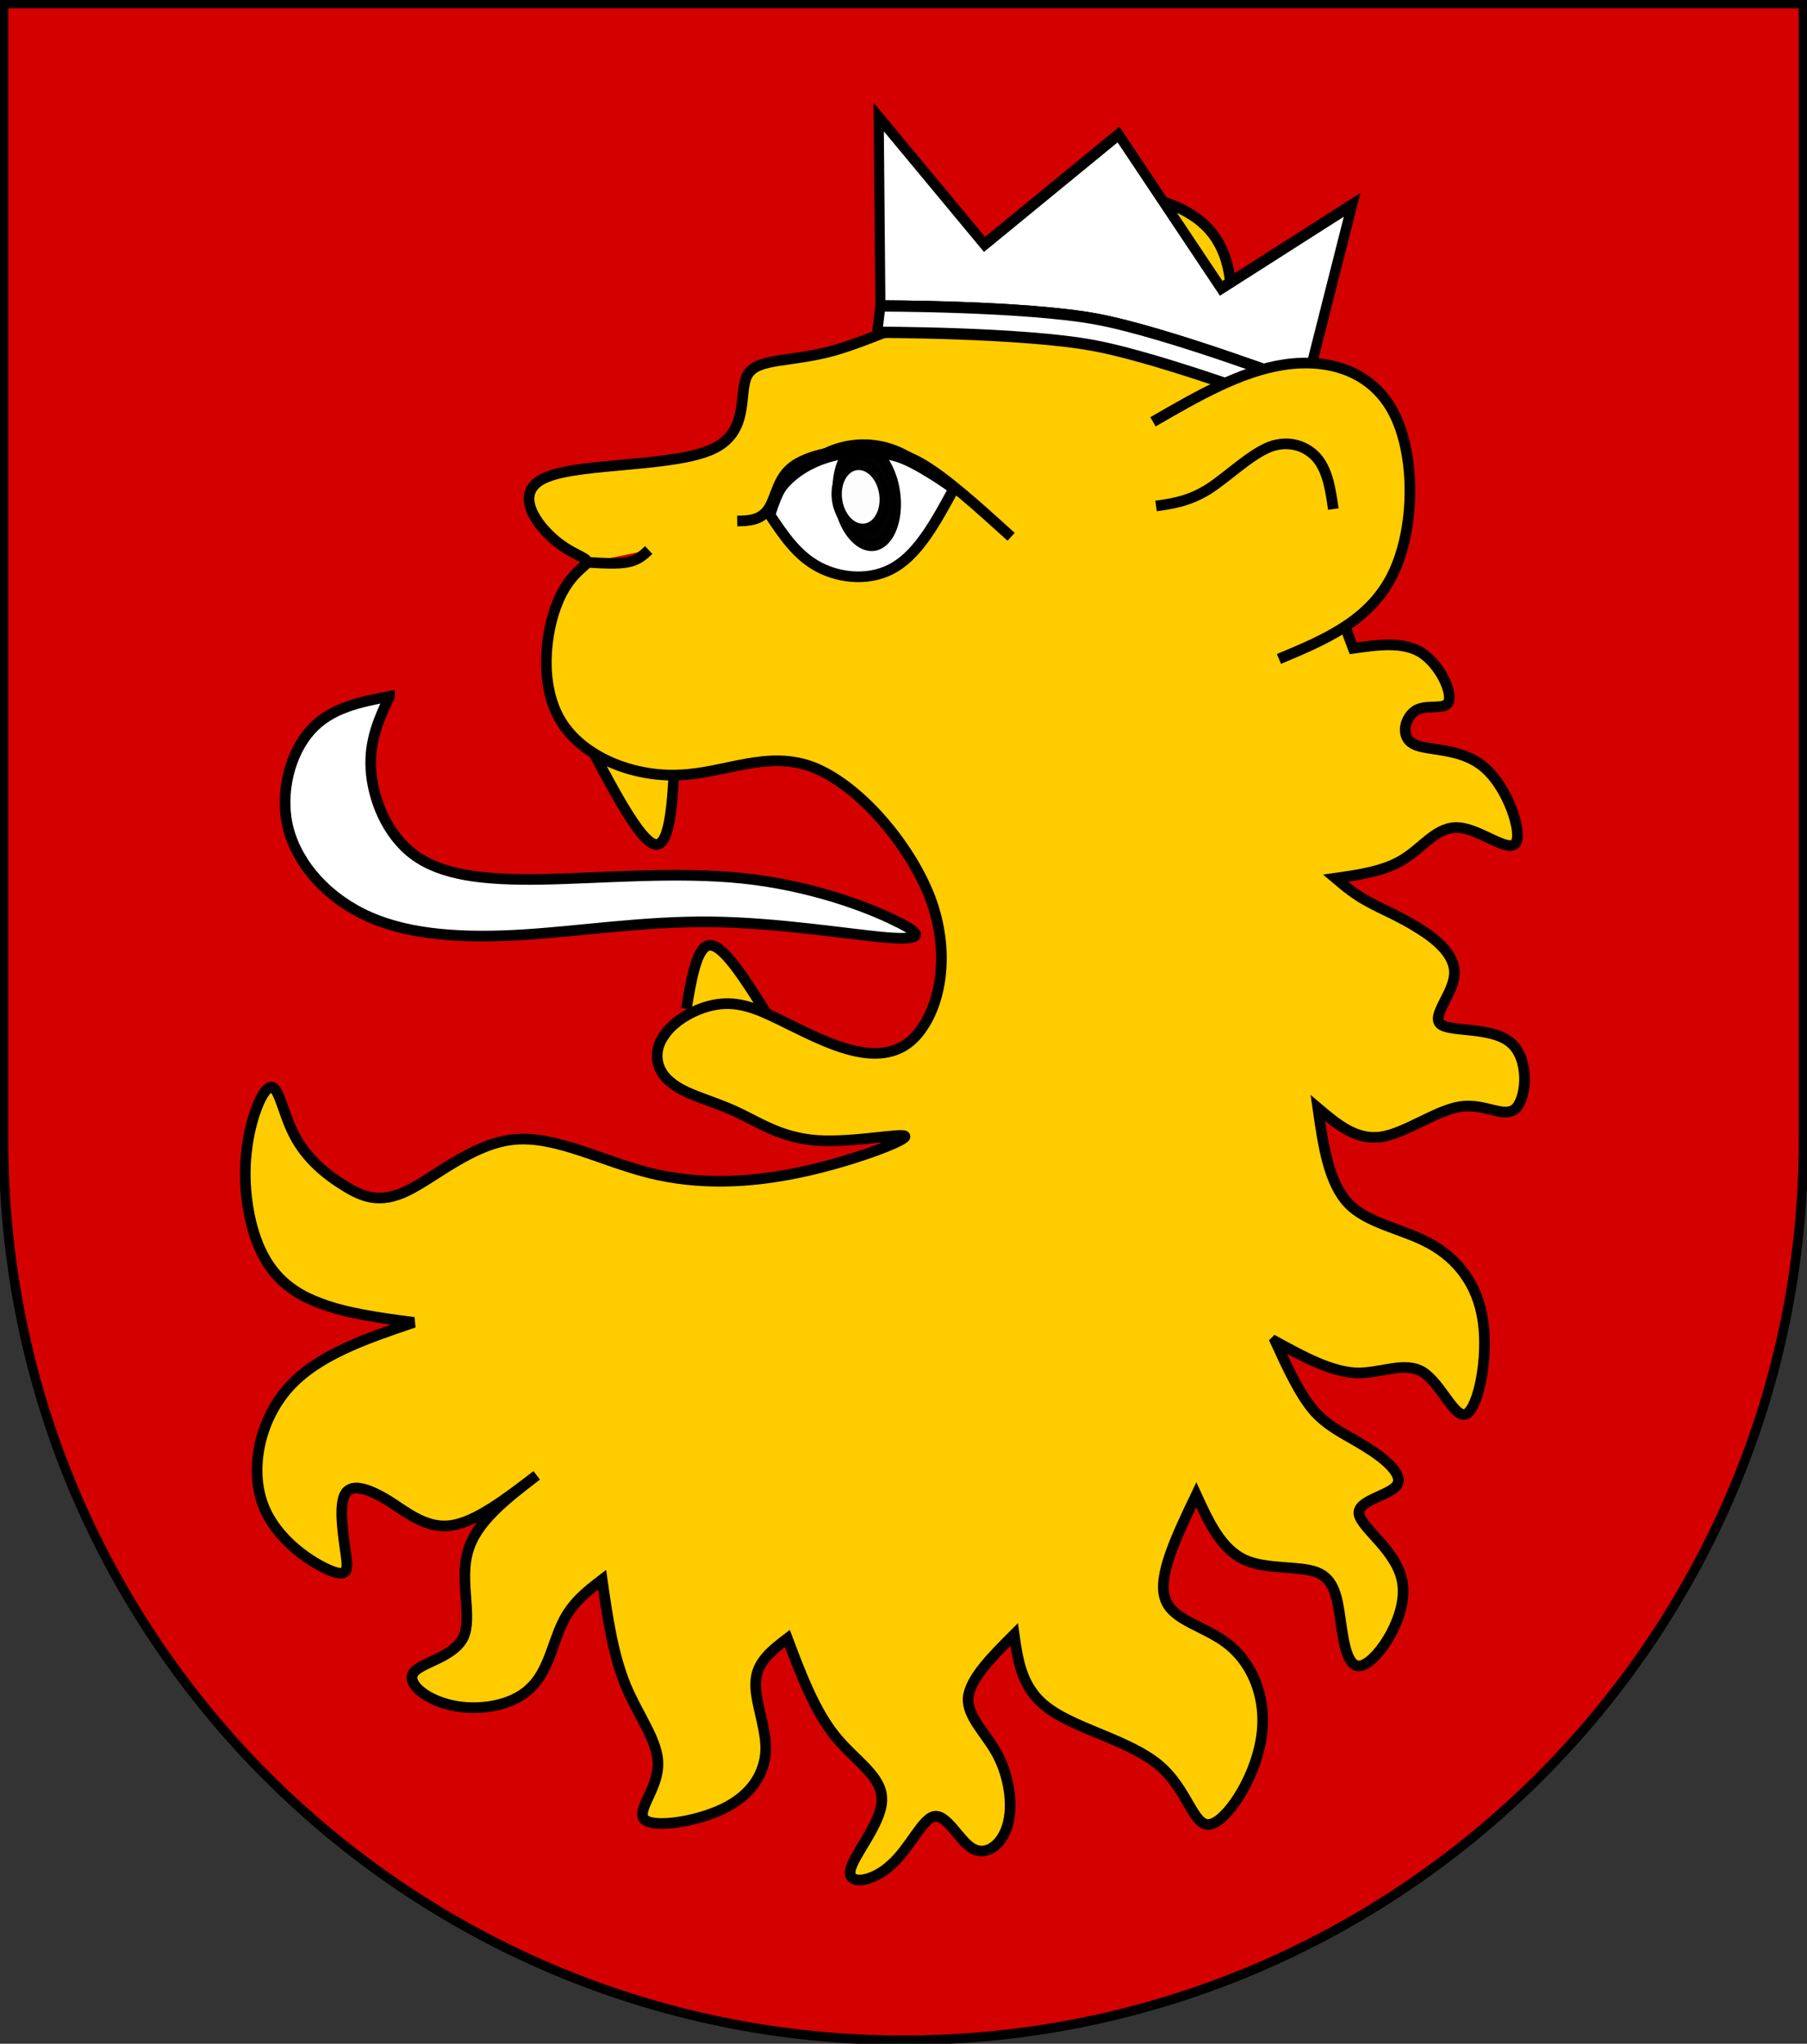 <?xml version="1.0" encoding="UTF-8" standalone="no"?>
<!-- Created with Inkscape (http://www.inkscape.org/) -->

<svg
   xmlns:dc="http://purl.org/dc/elements/1.1/"
   xmlns:cc="http://creativecommons.org/ns#"
   xmlns:rdf="http://www.w3.org/1999/02/22-rdf-syntax-ns#"
   xmlns:svg="http://www.w3.org/2000/svg"
   xmlns="http://www.w3.org/2000/svg"
   xmlns:xlink="http://www.w3.org/1999/xlink"
   xmlns:sodipodi="http://sodipodi.sourceforge.net/DTD/sodipodi-0.dtd"
   xmlns:inkscape="http://www.inkscape.org/namespaces/inkscape"
   width="763"
   height="863"
   id="svg2"
   version="1.1"
   inkscape:version="0.48.0 r9654"
   sodipodi:docname="Wappen_Herrschaft_Ochwienaue.svg">
  <rect width="100%" height="100%" fill="#333333" stroke="none"/>
  <defs
     id="defs4">
    <inkscape:perspective
       sodipodi:type="inkscape:persp3d"
       inkscape:vp_x="0 : 526.18109 : 1"
       inkscape:vp_y="0 : 1000 : 0"
       inkscape:vp_z="744.09448 : 526.18109 : 1"
       inkscape:persp3d-origin="372.04724 : 350.78739 : 1"
       id="perspective10" />
    <inkscape:perspective
       id="perspective2828"
       inkscape:persp3d-origin="0.5 : 0.33333333 : 1"
       inkscape:vp_z="1 : 0.5 : 1"
       inkscape:vp_y="0 : 1000 : 0"
       inkscape:vp_x="0 : 0.5 : 1"
       sodipodi:type="inkscape:persp3d" />
    <inkscape:perspective
       id="perspective2828-7"
       inkscape:persp3d-origin="0.5 : 0.33333333 : 1"
       inkscape:vp_z="1 : 0.5 : 1"
       inkscape:vp_y="0 : 1000 : 0"
       inkscape:vp_x="0 : 0.5 : 1"
       sodipodi:type="inkscape:persp3d" />
    <inkscape:perspective
       id="perspective3640"
       inkscape:persp3d-origin="0.5 : 0.33333333 : 1"
       inkscape:vp_z="1 : 0.5 : 1"
       inkscape:vp_y="0 : 1000 : 0"
       inkscape:vp_x="0 : 0.5 : 1"
       sodipodi:type="inkscape:persp3d" />
    <inkscape:perspective
       id="perspective3670"
       inkscape:persp3d-origin="0.5 : 0.33333333 : 1"
       inkscape:vp_z="1 : 0.5 : 1"
       inkscape:vp_y="0 : 1000 : 0"
       inkscape:vp_x="0 : 0.5 : 1"
       sodipodi:type="inkscape:persp3d" />
    <inkscape:perspective
       id="perspective3693"
       inkscape:persp3d-origin="0.5 : 0.33333333 : 1"
       inkscape:vp_z="1 : 0.5 : 1"
       inkscape:vp_y="0 : 1000 : 0"
       inkscape:vp_x="0 : 0.5 : 1"
       sodipodi:type="inkscape:persp3d" />
    <inkscape:perspective
       id="perspective3720"
       inkscape:persp3d-origin="0.5 : 0.33333333 : 1"
       inkscape:vp_z="1 : 0.5 : 1"
       inkscape:vp_y="0 : 1000 : 0"
       inkscape:vp_x="0 : 0.5 : 1"
       sodipodi:type="inkscape:persp3d" />
    <inkscape:perspective
       id="perspective3747"
       inkscape:persp3d-origin="0.5 : 0.33333333 : 1"
       inkscape:vp_z="1 : 0.5 : 1"
       inkscape:vp_y="0 : 1000 : 0"
       inkscape:vp_x="0 : 0.5 : 1"
       sodipodi:type="inkscape:persp3d" />
    <inkscape:perspective
       id="perspective3763"
       inkscape:persp3d-origin="0.5 : 0.33333333 : 1"
       inkscape:vp_z="1 : 0.5 : 1"
       inkscape:vp_y="0 : 1000 : 0"
       inkscape:vp_x="0 : 0.5 : 1"
       sodipodi:type="inkscape:persp3d" />
    <inkscape:perspective
       id="perspective3792"
       inkscape:persp3d-origin="0.5 : 0.33333333 : 1"
       inkscape:vp_z="1 : 0.5 : 1"
       inkscape:vp_y="0 : 1000 : 0"
       inkscape:vp_x="0 : 0.5 : 1"
       sodipodi:type="inkscape:persp3d" />
    <inkscape:perspective
       id="perspective3814"
       inkscape:persp3d-origin="0.5 : 0.33333333 : 1"
       inkscape:vp_z="1 : 0.5 : 1"
       inkscape:vp_y="0 : 1000 : 0"
       inkscape:vp_x="0 : 0.5 : 1"
       sodipodi:type="inkscape:persp3d" />
    <inkscape:perspective
       id="perspective3841"
       inkscape:persp3d-origin="0.5 : 0.33333333 : 1"
       inkscape:vp_z="1 : 0.5 : 1"
       inkscape:vp_y="0 : 1000 : 0"
       inkscape:vp_x="0 : 0.5 : 1"
       sodipodi:type="inkscape:persp3d" />
    <inkscape:perspective
       id="perspective3841-5"
       inkscape:persp3d-origin="0.5 : 0.33333333 : 1"
       inkscape:vp_z="1 : 0.5 : 1"
       inkscape:vp_y="0 : 1000 : 0"
       inkscape:vp_x="0 : 0.5 : 1"
       sodipodi:type="inkscape:persp3d" />
    <inkscape:perspective
       id="perspective3872"
       inkscape:persp3d-origin="0.5 : 0.33333333 : 1"
       inkscape:vp_z="1 : 0.5 : 1"
       inkscape:vp_y="0 : 1000 : 0"
       inkscape:vp_x="0 : 0.5 : 1"
       sodipodi:type="inkscape:persp3d" />
    <inkscape:perspective
       id="perspective3898"
       inkscape:persp3d-origin="0.5 : 0.33333333 : 1"
       inkscape:vp_z="1 : 0.5 : 1"
       inkscape:vp_y="0 : 1000 : 0"
       inkscape:vp_x="0 : 0.5 : 1"
       sodipodi:type="inkscape:persp3d" />
    <inkscape:perspective
       id="perspective3920"
       inkscape:persp3d-origin="0.5 : 0.33333333 : 1"
       inkscape:vp_z="1 : 0.5 : 1"
       inkscape:vp_y="0 : 1000 : 0"
       inkscape:vp_x="0 : 0.5 : 1"
       sodipodi:type="inkscape:persp3d" />
    <inkscape:perspective
       id="perspective2860"
       inkscape:persp3d-origin="0.5 : 0.33333333 : 1"
       inkscape:vp_z="1 : 0.5 : 1"
       inkscape:vp_y="0 : 1000 : 0"
       inkscape:vp_x="0 : 0.5 : 1"
       sodipodi:type="inkscape:persp3d" />
    <inkscape:perspective
       id="perspective3672"
       inkscape:persp3d-origin="0.5 : 0.33333333 : 1"
       inkscape:vp_z="1 : 0.5 : 1"
       inkscape:vp_y="0 : 1000 : 0"
       inkscape:vp_x="0 : 0.5 : 1"
       sodipodi:type="inkscape:persp3d" />
    <inkscape:perspective
       id="perspective3695"
       inkscape:persp3d-origin="0.5 : 0.33333333 : 1"
       inkscape:vp_z="1 : 0.5 : 1"
       inkscape:vp_y="0 : 1000 : 0"
       inkscape:vp_x="0 : 0.5 : 1"
       sodipodi:type="inkscape:persp3d" />
    <inkscape:perspective
       id="perspective3261"
       inkscape:persp3d-origin="0.5 : 0.33333333 : 1"
       inkscape:vp_z="1 : 0.5 : 1"
       inkscape:vp_y="0 : 1000 : 0"
       inkscape:vp_x="0 : 0.5 : 1"
       sodipodi:type="inkscape:persp3d" />
    <inkscape:perspective
       id="perspective2828-1"
       inkscape:persp3d-origin="0.5 : 0.33333333 : 1"
       inkscape:vp_z="1 : 0.5 : 1"
       inkscape:vp_y="0 : 1000 : 0"
       inkscape:vp_x="0 : 0.5 : 1"
       sodipodi:type="inkscape:persp3d" />
    <inkscape:perspective
       id="perspective3652"
       inkscape:persp3d-origin="0.5 : 0.33333333 : 1"
       inkscape:vp_z="1 : 0.5 : 1"
       inkscape:vp_y="0 : 1000 : 0"
       inkscape:vp_x="0 : 0.5 : 1"
       sodipodi:type="inkscape:persp3d" />
    <inkscape:perspective
       id="perspective3652-2"
       inkscape:persp3d-origin="0.5 : 0.33333333 : 1"
       inkscape:vp_z="1 : 0.5 : 1"
       inkscape:vp_y="0 : 1000 : 0"
       inkscape:vp_x="0 : 0.5 : 1"
       sodipodi:type="inkscape:persp3d" />
    <inkscape:perspective
       id="perspective3652-5"
       inkscape:persp3d-origin="0.5 : 0.33333333 : 1"
       inkscape:vp_z="1 : 0.5 : 1"
       inkscape:vp_y="0 : 1000 : 0"
       inkscape:vp_x="0 : 0.5 : 1"
       sodipodi:type="inkscape:persp3d" />
    <inkscape:perspective
       id="perspective3727"
       inkscape:persp3d-origin="0.5 : 0.33333333 : 1"
       inkscape:vp_z="1 : 0.5 : 1"
       inkscape:vp_y="0 : 1000 : 0"
       inkscape:vp_x="0 : 0.5 : 1"
       sodipodi:type="inkscape:persp3d" />
    <inkscape:perspective
       id="perspective3843"
       inkscape:persp3d-origin="0.5 : 0.33333333 : 1"
       inkscape:vp_z="1 : 0.5 : 1"
       inkscape:vp_y="0 : 1000 : 0"
       inkscape:vp_x="0 : 0.5 : 1"
       sodipodi:type="inkscape:persp3d" />
    <inkscape:perspective
       id="perspective3970"
       inkscape:persp3d-origin="0.5 : 0.33333333 : 1"
       inkscape:vp_z="1 : 0.5 : 1"
       inkscape:vp_y="0 : 1000 : 0"
       inkscape:vp_x="0 : 0.5 : 1"
       sodipodi:type="inkscape:persp3d" />
    <inkscape:perspective
       id="perspective4007"
       inkscape:persp3d-origin="0.5 : 0.33333333 : 1"
       inkscape:vp_z="1 : 0.5 : 1"
       inkscape:vp_y="0 : 1000 : 0"
       inkscape:vp_x="0 : 0.5 : 1"
       sodipodi:type="inkscape:persp3d" />
    <inkscape:perspective
       id="perspective4062"
       inkscape:persp3d-origin="0.5 : 0.33333333 : 1"
       inkscape:vp_z="1 : 0.5 : 1"
       inkscape:vp_y="0 : 1000 : 0"
       inkscape:vp_x="0 : 0.5 : 1"
       sodipodi:type="inkscape:persp3d" />
    <inkscape:perspective
       id="perspective4153"
       inkscape:persp3d-origin="0.5 : 0.33333333 : 1"
       inkscape:vp_z="1 : 0.5 : 1"
       inkscape:vp_y="0 : 1000 : 0"
       inkscape:vp_x="0 : 0.5 : 1"
       sodipodi:type="inkscape:persp3d" />
    <inkscape:perspective
       id="perspective4316"
       inkscape:persp3d-origin="0.5 : 0.33333333 : 1"
       inkscape:vp_z="1 : 0.5 : 1"
       inkscape:vp_y="0 : 1000 : 0"
       inkscape:vp_x="0 : 0.5 : 1"
       sodipodi:type="inkscape:persp3d" />
    <inkscape:perspective
       id="perspective4316-9"
       inkscape:persp3d-origin="0.5 : 0.33333333 : 1"
       inkscape:vp_z="1 : 0.5 : 1"
       inkscape:vp_y="0 : 1000 : 0"
       inkscape:vp_x="0 : 0.5 : 1"
       sodipodi:type="inkscape:persp3d" />
    <inkscape:perspective
       id="perspective2898"
       inkscape:persp3d-origin="0.5 : 0.33333333 : 1"
       inkscape:vp_z="1 : 0.5 : 1"
       inkscape:vp_y="0 : 1000 : 0"
       inkscape:vp_x="0 : 0.5 : 1"
       sodipodi:type="inkscape:persp3d" />
    <inkscape:perspective
       id="perspective3337"
       inkscape:persp3d-origin="0.5 : 0.33333333 : 1"
       inkscape:vp_z="1 : 0.5 : 1"
       inkscape:vp_y="0 : 1000 : 0"
       inkscape:vp_x="0 : 0.5 : 1"
       sodipodi:type="inkscape:persp3d" />
    <inkscape:perspective
       id="perspective3373"
       inkscape:persp3d-origin="0.5 : 0.33333333 : 1"
       inkscape:vp_z="1 : 0.5 : 1"
       inkscape:vp_y="0 : 1000 : 0"
       inkscape:vp_x="0 : 0.5 : 1"
       sodipodi:type="inkscape:persp3d" />
    <inkscape:perspective
       id="perspective2996"
       inkscape:persp3d-origin="0.5 : 0.33333333 : 1"
       inkscape:vp_z="1 : 0.5 : 1"
       inkscape:vp_y="0 : 1000 : 0"
       inkscape:vp_x="0 : 0.5 : 1"
       sodipodi:type="inkscape:persp3d" />
    <inkscape:perspective
       id="perspective3149"
       inkscape:persp3d-origin="0.5 : 0.33333333 : 1"
       inkscape:vp_z="1 : 0.5 : 1"
       inkscape:vp_y="0 : 1000 : 0"
       inkscape:vp_x="0 : 0.5 : 1"
       sodipodi:type="inkscape:persp3d" />
    <inkscape:perspective
       id="perspective3758"
       inkscape:persp3d-origin="0.5 : 0.33333333 : 1"
       inkscape:vp_z="1 : 0.5 : 1"
       inkscape:vp_y="0 : 1000 : 0"
       inkscape:vp_x="0 : 0.5 : 1"
       sodipodi:type="inkscape:persp3d" />
    <inkscape:perspective
       id="perspective3742"
       inkscape:persp3d-origin="0.5 : 0.33333333 : 1"
       inkscape:vp_z="1 : 0.5 : 1"
       inkscape:vp_y="0 : 1000 : 0"
       inkscape:vp_x="0 : 0.5 : 1"
       sodipodi:type="inkscape:persp3d" />
    <inkscape:perspective
       id="perspective3773"
       inkscape:persp3d-origin="0.5 : 0.33333333 : 1"
       inkscape:vp_z="1 : 0.5 : 1"
       inkscape:vp_y="0 : 1000 : 0"
       inkscape:vp_x="0 : 0.5 : 1"
       sodipodi:type="inkscape:persp3d" />
    <inkscape:perspective
       id="perspective3884"
       inkscape:persp3d-origin="0.5 : 0.33333333 : 1"
       inkscape:vp_z="1 : 0.5 : 1"
       inkscape:vp_y="0 : 1000 : 0"
       inkscape:vp_x="0 : 0.5 : 1"
       sodipodi:type="inkscape:persp3d" />
    <inkscape:perspective
       id="perspective3020"
       inkscape:persp3d-origin="0.5 : 0.33333333 : 1"
       inkscape:vp_z="1 : 0.5 : 1"
       inkscape:vp_y="0 : 1000 : 0"
       inkscape:vp_x="0 : 0.5 : 1"
       sodipodi:type="inkscape:persp3d" />
    <style
       id="style3209"
       type="text/css">
  .Rand1 { stroke: #202020; stroke-width:15; }
  .Rand2 { stroke: #202020; stroke-width:30; }
  .Rand6 { stroke: #202020; stroke-width:90; }
  .Schwarz { fill: #000000; }
  .Grün { fill: #00b200; }
  .Rot { fill: #ff0000; }
  .Gold { fill: #ffef00; }
  .Silber { fill: #ffffff; }
  </style>
    <clipPath
       id="clippath">
      <path
         id="path3207"
         d="M360,4140 A3240,3240 0.0 0 0 6840,4140 L6840,270 L360,270 L360,4140 Z" />
    </clipPath>
    <inkscape:perspective
       id="perspective3260"
       inkscape:persp3d-origin="219 : 160 : 1"
       inkscape:vp_z="438 : 240 : 1"
       inkscape:vp_y="0 : 1000 : 0"
       inkscape:vp_x="0 : 240 : 1"
       sodipodi:type="inkscape:persp3d" />
    <linearGradient
       id="linearGradient2893">
      <stop
         id="stop2895"
         offset="0"
         style="stop-color:white;stop-opacity:0.314;" />
      <stop
         style="stop-color:white;stop-opacity:0.251;"
         offset="0.19"
         id="stop2897" />
      <stop
         id="stop2901"
         offset="0.6"
         style="stop-color:#6b6b6b;stop-opacity:0.125;" />
      <stop
         id="stop2899"
         offset="1"
         style="stop-color:black;stop-opacity:0.125;" />
    </linearGradient>
    <inkscape:perspective
       id="perspective3701"
       inkscape:persp3d-origin="300 : 220 : 1"
       inkscape:vp_z="600 : 330 : 1"
       inkscape:vp_y="0 : 1000 : 0"
       inkscape:vp_x="0 : 330 : 1"
       sodipodi:type="inkscape:persp3d" />
    <radialGradient
       r="300"
       fy="218.901"
       fx="225.524"
       cy="218.901"
       cx="225.524"
       gradientTransform="matrix(0,1.386,-1.323,-5.741131e-8,-158.082,-109.541)"
       gradientUnits="userSpaceOnUse"
       id="radialGradient2871"
       xlink:href="#linearGradient2955"
       inkscape:collect="always" />
    <radialGradient
       r="300"
       fy="218.901"
       fx="225.524"
       cy="218.901"
       cx="225.524"
       gradientTransform="matrix(0,1.749,-1.593,-1.049767e-7,551.788,-191.29)"
       gradientUnits="userSpaceOnUse"
       id="radialGradient2865"
       xlink:href="#linearGradient2955"
       inkscape:collect="always" />
    <radialGradient
       r="300"
       fy="218.901"
       fx="225.524"
       cy="218.901"
       cx="225.524"
       gradientTransform="matrix(-4.167939e-4,2.183,-1.884,-3.599562e-4,615.597,-289.121)"
       gradientUnits="userSpaceOnUse"
       id="radialGradient1911"
       xlink:href="#linearGradient2955"
       inkscape:collect="always" />
    <clipPath
       id="clip">
      <path
         id="path10"
         d="M 0,-200 L 0,600 L 300,600 L 300,-200 L 0,-200 z " />
    </clipPath>
    <polygon
       points="0,-1 0.588,0.809 -0.951,-0.309 0.951,-0.309 -0.588,0.809 0,-1 "
       transform="scale(53,53)"
       id="star" />
    <radialGradient
       gradientUnits="userSpaceOnUse"
       gradientTransform="matrix(-4.167939e-4,2.183,-1.884,-3.599562e-4,615.597,-289.121)"
       r="300"
       fy="218.901"
       fx="225.524"
       cy="218.901"
       cx="225.524"
       id="radialGradient2961"
       xlink:href="#linearGradient2955"
       inkscape:collect="always" />
    <linearGradient
       id="linearGradient2955">
      <stop
         style="stop-color:#fd0000;stop-opacity:1;"
         offset="0"
         id="stop2867" />
      <stop
         id="stop2873"
         offset="0.5"
         style="stop-color:#e77275;stop-opacity:0.659;" />
      <stop
         id="stop2959"
         offset="1"
         style="stop-color:black;stop-opacity:0.323;" />
    </linearGradient>
    <linearGradient
       id="linearGradient2885">
      <stop
         style="stop-color:white;stop-opacity:1;"
         offset="0"
         id="stop2887" />
      <stop
         id="stop2891"
         offset="0.229"
         style="stop-color:white;stop-opacity:1;" />
      <stop
         style="stop-color:black;stop-opacity:1;"
         offset="1"
         id="stop2889" />
    </linearGradient>
    <linearGradient
       id="linearGradient2893-4">
      <stop
         id="stop2895-8"
         offset="0"
         style="stop-color:white;stop-opacity:0.314;" />
      <stop
         style="stop-color:white;stop-opacity:0.251;"
         offset="0.19"
         id="stop2897-8" />
      <stop
         id="stop2901-2"
         offset="0.6"
         style="stop-color:#6b6b6b;stop-opacity:0.125;" />
      <stop
         id="stop2899-4"
         offset="1"
         style="stop-color:black;stop-opacity:0.125;" />
    </linearGradient>
    <inkscape:perspective
       id="perspective6534"
       inkscape:persp3d-origin="300 : 220 : 1"
       inkscape:vp_z="600 : 330 : 1"
       inkscape:vp_y="0 : 1000 : 0"
       inkscape:vp_x="0 : 330 : 1"
       sodipodi:type="inkscape:persp3d" />
    <inkscape:perspective
       id="perspective6684"
       inkscape:persp3d-origin="0.5 : 0.33333333 : 1"
       inkscape:vp_z="1 : 0.5 : 1"
       inkscape:vp_y="0 : 1000 : 0"
       inkscape:vp_x="0 : 0.5 : 1"
       sodipodi:type="inkscape:persp3d" />
    <inkscape:perspective
       id="perspective6684-7"
       inkscape:persp3d-origin="0.5 : 0.33333333 : 1"
       inkscape:vp_z="1 : 0.5 : 1"
       inkscape:vp_y="0 : 1000 : 0"
       inkscape:vp_x="0 : 0.5 : 1"
       sodipodi:type="inkscape:persp3d" />
  </defs>
  <sodipodi:namedview
     id="base"
     pagecolor="#ffffff"
     bordercolor="#666666"
     borderopacity="1.0"
     inkscape:pageopacity="0.0"
     inkscape:pageshadow="2"
     inkscape:zoom="0.35355339"
     inkscape:cx="282.2179"
     inkscape:cy="613.07492"
     inkscape:document-units="px"
     inkscape:current-layer="layer1"
     showgrid="true"
     inkscape:window-width="1366"
     inkscape:window-height="706"
     inkscape:window-x="-8"
     inkscape:window-y="-8"
     inkscape:window-maximized="1"
     inkscape:snap-grids="true">
    <inkscape:grid
       type="xygrid"
       id="grid2816"
       empspacing="5"
       visible="true"
       enabled="true"
       snapvisiblegridlinesonly="true" />
  </sodipodi:namedview>
  <g
     inkscape:label="Ebene 1"
     inkscape:groupmode="layer"
     id="layer1"
     transform="translate(-1.644,-192.036)">
    <path
       style="fill:#d40000;fill-opacity:1;stroke:#000000;stroke-width:4;stroke-miterlimit:4;stroke-opacity:1;stroke-dasharray:none"
       d="m 3.144,193.536 0,480 c 0,209.868 170.132,380 380,380 209.868,0 380,-170.132 380,-380 l 0,-480 -760,0 z"
       id="path2850" />
    <path
       d="m 497.205,369.711 c 7.722,-6.791 15.441,-13.583 20.387,-28.731 4.946,-15.151 7.12,-38.659 -5.846,-52.538 -12.964,-13.88 -41.066,-18.131 -56.204,-8.503 -15.136,9.628 -17.31,33.136 -19.481,56.644"
       class="Gold Rand2"
       id="löwe2-1"
       style="fill:#ffcc00;fill-opacity:1;stroke:#000000;stroke-width:4.5;stroke-miterlimit:4;stroke-opacity:1;stroke-dasharray:none"
       inkscape:connector-curvature="0" />
    <path
       d="m 247.316,500.333 c 12.309,23.661 24.616,47.324 31.072,48.268 6.689,0.911 7.522,-20.897 8.358,-42.702"
       class="Silber Rand1"
       id="zahn-1"
       style="fill:#ffcc00;fill-opacity:1;stroke:#000000;stroke-width:4.5;stroke-miterlimit:4;stroke-opacity:1;stroke-dasharray:none"
       inkscape:connector-curvature="0" />
    <path
       d="m 166.112,486.069 0,0 c -4.291,9.234 -8.58,18.469 -7.865,30.675 0.718,12.208 6.442,27.389 18.035,36.086 11.591,8.7 29.054,10.915 53.923,10.519 24.871,-0.399 57.15,-3.41 85.35,-0.418 28.198,2.995 52.318,11.991 64.15,17.945 12.027,5.66 11.77,8.272 -3.416,7.066 -15.184,-1.209 -45.293,-6.24 -73.75,-6.62 -28.459,-0.377 -55.263,3.895 -79.933,5.419 -24.67,1.524 -47.206,0.302 -64.818,-7.405 -17.614,-7.704 -30.307,-21.889 -34.405,-37.302 -3.866,-15.446 0.863,-32.12 9.416,-41.653 8.556,-9.531 20.933,-11.923 33.312,-14.313 z"
       class="Rot Rand1"
       id="zunge-1"
       style="fill:#ffffff;fill-opacity:1;stroke:#000000;stroke-width:4.5;stroke-miterlimit:4;stroke-opacity:1;stroke-dasharray:none"
       inkscape:connector-curvature="0" />
    <g
       style="fill:#008000;stroke:#000000;stroke-width:2.989;stroke-miterlimit:4;stroke-opacity:1;stroke-dasharray:none"
       id="layer7"
       transform="matrix(0.967,-0.029,0.027,1.04,126.859,303.096)" />
    <path
       d="m 373.08,672.215 c 10.501,1.612 21.003,3.22 31.91,1.041 10.87,-2.441 22.148,-8.675 29.994,-17.35 8.078,-8.708 12.728,-19.862 14.01,-33.553 1.284,-13.694 -0.798,-29.928 -2.88,-46.163"
       class="Gold Rand2"
       id="löwe6-1"
       style="fill:#d40000;stroke:#000000;stroke-width:4.5;stroke-miterlimit:4;stroke-opacity:1;stroke-dasharray:none"
       inkscape:connector-curvature="0" />
    <path
       d="m 291.453,618.016 c 2.315,-13.663 4.629,-27.325 10.391,-26.815 5.761,0.51 14.97,15.193 24.178,29.876"
       class="Silber Rand1"
       id="zahn-2"
       style="fill:#ffcc00;fill-opacity:1;stroke:#000000;stroke-width:4.5;stroke-miterlimit:4;stroke-opacity:1;stroke-dasharray:none"
       inkscape:connector-curvature="0" />
    <path
       d="m 540.179,758.467 c 11.573,6.346 23.145,12.692 33.897,13.289 10.714,0.336 20.607,-5.077 28.397,-0.324 7.827,5.015 13.551,20.195 18.4,17.636 5.044,-2.854 9.213,-23.447 6.973,-39.126 -2.24,-15.678 -10.888,-26.442 -22.461,-32.788 -11.573,-6.346 -26.07,-8.275 -34.419,-16.948 -8.387,-8.934 -10.627,-24.613 -12.867,-40.291 8.088,6.844 16.177,13.687 26.63,12.194 10.453,-1.493 23.27,-11.324 33.723,-12.817 10.453,-1.493 18.541,5.351 23.324,0.668 4.55,-4.65 5.795,-20.826 -2.294,-27.67 -8.088,-6.844 -25.51,-4.355 -29.554,-7.777 -4.044,-3.422 5.289,-12.754 5.795,-20.826 0.738,-8.105 -7.35,-14.948 -15.14,-19.702 -7.827,-5.015 -15.356,-7.939 -21.026,-11.128 -5.902,-3.156 -9.947,-6.578 -13.991,-10 10.453,-1.493 20.906,-2.986 28.94,-8.134 8.267,-5.181 14.116,-14.015 23.241,-13.186 8.856,0.601 20.988,10.867 23.913,6.45 2.924,-4.417 -3.36,-23.518 -13.335,-31.958 -10.245,-8.669 -24.182,-6.678 -29.853,-9.867 -5.902,-3.156 -3.538,-11.493 1.273,-14.314 5.081,-2.592 12.61,0.332 13.676,-3.82 1.298,-4.185 -3.866,-15.446 -11.693,-20.461 -7.79,-4.753 -18.243,-3.26 -28.695,-1.767 -11.23,-29.947 -22.463,-59.897 -34.533,-82.17 -12.07,-22.273 -24.978,-36.87 -45.413,-47.729 -20.24,-11.153 -48.002,-18.562 -73.161,-16.034 -25.159,2.528 -47.712,14.991 -66.019,20.14 -18.305,5.148 -32.362,2.981 -36.578,10.249 -4.214,7.268 1.41,23.972 -14.902,31.459 -16.312,7.484 -54.564,5.75 -69.449,11.609 -14.69,5.565 -6.017,18.724 1.833,25.824 7.848,7.102 14.87,8.141 14.731,10.206 -0.178,1.804 -7.516,4.628 -12.548,17.258 -5.067,12.368 -7.825,34.536 1.431,49.836 9.258,15.297 30.529,23.724 49.953,22.816 19.462,-0.647 37.079,-10.63 56.536,-3.277 19.497,7.614 40.838,32.562 49.541,55.317 8.47,22.788 4.301,43.381 -3.145,54.311 -7.176,11.158 -17.629,12.651 -28.642,10.224 -11.013,-2.426 -22.585,-8.772 -32.001,-13.293 -9.685,-4.749 -17.214,-7.673 -26.041,-6.412 -8.595,1.228 -18.487,6.641 -22.739,13.381 -4.521,6.512 -3.401,14.351 2.762,19.337 5.969,5.28 16.982,7.706 27.119,12.303 10.137,4.594 19.4,11.361 34.919,12.431 15.522,1.07 37.298,-3.55 37.101,-1.613 -0.197,1.94 -22.368,10.44 -44.146,15.063 -21.779,4.621 -43.161,5.366 -63.555,0.323 -20.393,-5.041 -39.797,-15.867 -57.368,-14.157 -17.573,1.71 -33.314,15.958 -45.066,21.636 -11.519,5.645 -19.047,2.721 -26.874,-2.294 -7.79,-4.753 -15.878,-11.597 -20.781,-21.029 -4.866,-9.171 -6.545,-20.93 -10.03,-20.432 -3.484,0.498 -8.773,13.252 -10.279,27.599 -1.543,14.086 0.697,29.764 5.861,41.025 5.164,11.261 13.253,18.105 24.527,22.36 11.311,4.517 25.808,6.445 40.305,8.374 -20.346,6.906 -40.691,13.812 -52.949,27.562 -12.257,13.75 -16.426,34.343 -10.702,49.524 5.724,15.181 21.341,24.949 28.869,27.873 7.528,2.924 6.969,-0.996 5.849,-8.835 -1.12,-7.839 -2.8,-19.598 0.125,-24.015 2.924,-4.417 10.453,-1.493 18.243,3.26 7.827,5.015 15.916,11.858 26.368,10.365 10.453,-1.493 23.27,-11.323 36.087,-21.154 -12.817,9.83 -25.634,19.661 -29.065,32.149 -3.663,12.522 2.061,27.703 -1.929,36.272 -4.223,8.602 -18.16,10.593 -21.084,15.011 -2.924,4.417 5.164,11.261 16.177,13.687 11.013,2.426 24.95,0.435 32.686,-6.803 8.006,-7.01 9.81,-19.266 14.033,-27.869 3.99,-8.569 10.399,-13.484 16.808,-18.4 2.24,15.678 4.48,31.357 9.942,44.709 5.425,13.09 14.074,23.854 13.597,33.788 -0.207,10.162 -9.54,19.494 -5.496,22.916 4.044,3.422 21.466,0.933 33.217,-4.745 11.519,-5.645 17.368,-14.48 17.807,-24.675 0.245,-9.901 -4.919,-21.162 -4.181,-29.266 0.506,-8.072 6.915,-12.987 13.323,-17.902 5.724,15.181 11.448,30.361 20.096,41.125 8.648,10.763 20.221,17.109 19.781,27.305 -0.245,9.901 -12.502,23.651 -13.307,29.632 -1,6.276 9.453,4.782 17.189,-2.456 8.006,-7.01 13.294,-19.764 18.405,-20.494 5.343,-0.763 10.507,10.498 16.177,13.687 5.903,3.156 12.311,-1.759 14.675,-10.096 2.364,-8.337 0.685,-20.096 -4.218,-29.528 -4.865,-9.171 -12.954,-16.014 -12.448,-24.086 0.738,-8.105 10.071,-17.437 19.404,-26.77 1.68,11.759 3.36,23.518 15.194,31.693 11.871,8.436 33.897,13.289 46.03,23.555 12.133,10.266 14.372,25.944 21.341,24.949 6.969,-0.996 18.666,-18.665 21.536,-35.073 3.103,-16.442 -2.621,-31.622 -12.867,-40.291 -9.976,-8.441 -24.473,-10.369 -27.517,-20.067 -3.239,-9.403 4.974,-26.575 13.187,-43.746 5.164,11.261 10.328,22.522 20.014,27.271 9.416,4.521 23.353,2.53 30.881,5.454 7.529,2.924 8.648,10.763 10.067,20.693 1.381,9.668 3.061,21.427 9.731,18.341 6.707,-2.825 18.405,-20.494 16.426,-34.343 -1.941,-13.588 -17.558,-23.356 -18.417,-29.366 -0.821,-5.749 13.116,-7.74 16.04,-12.157 2.924,-4.417 -5.164,-11.261 -12.954,-16.014 -7.827,-5.015 -15.356,-7.939 -21.818,-15.015 -6.23,-7.109 -11.394,-18.37 -16.558,-29.631 z"
       class="Gold Rand2"
       id="löwe6-2"
       style="fill:#ffcc00;fill-opacity:1;stroke:#000000;stroke-width:4.5;stroke-miterlimit:4;stroke-opacity:1;stroke-dasharray:none"
       inkscape:connector-curvature="0" />
    <path
       d="m 332.671,407.881 c 0.216,8.414 7.238,16.652 15.824,20.892 8.354,4.273 18.268,4.547 26.966,0.726 8.661,-4.082 16.107,-12.255 19.726,-18.995 3.619,-6.738 3.416,-12.042 -0.581,-17.337 -3.997,-5.295 -11.782,-10.582 -20.592,-12.523 -8.81,-1.941 -18.645,-0.536 -26.839,4.589 -8.196,5.128 -14.754,13.973 -14.503,22.649 z"
       class="Silber Rand2"
       id="auge-1"
       style="fill:#d40000;stroke:#000000;stroke-width:4.5;stroke-miterlimit:4;stroke-opacity:1;stroke-dasharray:none"
       inkscape:connector-curvature="0" />
    <path
       d="m 312.92,412.035 c 5.042,-0.099 10.086,-0.196 13.439,-5.474 3.121,-5.245 3.686,-12.578 9.912,-17.376 6.228,-4.801 18.119,-7.072 27.216,-6.993 9.098,0.076 16.27,-0.591 26.802,5.37 10.529,5.962 24.416,18.553 38.304,31.146"
       class="Rand2"
       id="llinie-1"
       style="fill:none;stroke:#000000;stroke-width:4.5;stroke-miterlimit:4;stroke-opacity:1;stroke-dasharray:none"
       inkscape:connector-curvature="0"
       sodipodi:nodetypes="cccccc" />
    <path
       d="m 250.236,429.523 c 6.214,0.358 12.427,0.712 16.648,-0.157 4.223,-0.87 6.45,-2.964 8.68,-5.061"
       class="Rand2"
       id="llinie-2"
       style="fill:#d40000;stroke:#000000;stroke-width:4.5;stroke-miterlimit:4;stroke-opacity:1;stroke-dasharray:none"
       inkscape:connector-curvature="0" />
    <path
       d="m 326.783,409.522 c 5.732,8.602 11.465,17.206 20.768,22.052 9.306,4.849 22.181,5.942 32.13,-0.19 10.181,-6.163 17.432,-19.555 24.685,-32.945 0,0 -15.815,-11.593 -24.757,-13.873 -9.384,-2.393 -19.498,-2.156 -28.642,0.629 -6.995,2.13 -13.9,6.049 -18.819,11.923 -2.797,3.34 -5.365,12.404 -5.365,12.404 z"
       class="Rand2"
       id="llinie-4"
       style="fill:#ffffff;stroke:#000000;stroke-width:4.5;stroke-miterlimit:4;stroke-opacity:1;stroke-dasharray:none"
       sodipodi:nodetypes="csccaaac"
       inkscape:connector-curvature="0" />
    <path
       sodipodi:type="arc"
       style="opacity:0.615;fill:#fcef3c;fill-opacity:0.991;fill-rule:evenodd;stroke:#000000;stroke-width:2.5;stroke-linecap:round;stroke-linejoin:round;stroke-miterlimit:4;stroke-opacity:1;stroke-dasharray:none;stroke-dashoffset:0"
       id="path13306"
       sodipodi:cx="-95.744682"
       sodipodi:cy="276.70212"
       sodipodi:rx="0"
       sodipodi:ry="4.7872343"
       sodipodi:start="1.357941"
       sodipodi:end="6.2831853"
       transform="translate(-27.926,297.069)" />
    <g
       transform="matrix(-1.034,0.896,-0.896,-1.034,614.759,1153.958)"
       id="g3189"
       style="fill:#fcef3c;fill-opacity:1;stroke:#000000;stroke-width:1.827;stroke-miterlimit:4;stroke-opacity:1;stroke-dasharray:none;display:inline" />
    <g
       id="layer4"
       inkscape:label="Meubles"
       transform="translate(-919.856,112.86)" />
    <path
       sodipodi:type="arc"
       style="opacity:0.99;fill:#000000;stroke:#000000;stroke-width:1.711;stroke-miterlimit:4;stroke-opacity:1;stroke-dasharray:none;stroke-dashoffset:0"
       id="path4772"
       sodipodi:cx="464.67017"
       sodipodi:cy="112.7092"
       sodipodi:rx="5.3772635"
       sodipodi:ry="6.8185296"
       d="m 470.047,112.709 a 5.377,6.819 0 1 1 -10.755,0 5.377,6.819 0 1 1 10.755,0 z"
       transform="matrix(2.255,-0.322,0.429,3.006,-728.547,212.391)" />
    <g
       id="g6711"
       transform="matrix(1.999,0.371,-0.265,2.227,-171.666,151.702)"
       style="fill:#ffffff;stroke:#000000;stroke-width:2.11;stroke-miterlimit:4;stroke-opacity:1;stroke-dasharray:none">
      <path
         sodipodi:nodetypes="ccacccccc"
         transform="translate(1.644,192.036)"
         id="path6707"
         d="m 270,-197 5,35 c 0,0 29.908,-5 45,-5 15.092,0 45,5 45,5 l 5,-35 -25,20 -25,-25 -25,25 -25,-20 z"
         style="fill:#ffffff;stroke:#000000;stroke-width:2.11;stroke-linecap:butt;stroke-linejoin:miter;stroke-miterlimit:4;stroke-opacity:1;stroke-dasharray:none"
         inkscape:connector-curvature="0" />
      <path
         sodipodi:nodetypes="caccacc"
         transform="translate(1.644,192.036)"
         id="path6709"
         d="m 275,-157 c 0,0 29.908,-5 45,-5 15.092,0 45,5 45,5 l 0,-5 c 0,0 -29.908,-5 -45,-5 -15.092,0 -45,5 -45,5 l 0,5 z"
         style="fill:#ffffff;stroke:#000000;stroke-width:2.11;stroke-linecap:butt;stroke-linejoin:miter;stroke-miterlimit:4;stroke-opacity:1;stroke-dasharray:none"
         inkscape:connector-curvature="0" />
    </g>
    <path
       d="m 541.674,470.281 c 19.087,-7.971 38.176,-15.941 47.851,-35.321 9.675,-19.38 9.936,-50.172 0.799,-68.241 -9.14,-18.071 -27.681,-23.422 -46.218,-20.728 -18.54,2.691 -37.072,13.429 -55.608,24.164"
       class="Gold Rand2"
       id="löwe7-1"
       style="fill:#ffcc00;fill-opacity:1;stroke:#000000;stroke-width:4.5;stroke-miterlimit:4;stroke-opacity:1;stroke-dasharray:none"
       inkscape:connector-curvature="0" />
    <path
       d="m 489.784,405.701 c 6.969,-0.996 13.937,-1.991 22.204,-7.172 8.035,-5.147 17.368,-14.48 25.896,-17.831 8.333,-3.057 15.862,-0.133 20.167,5.118 4.343,5.512 5.463,13.352 6.583,21.191"
       class="Rand2"
       id="llinie-3"
       style="fill:#ffcc00;fill-opacity:1;stroke:#000000;stroke-width:4.5;stroke-miterlimit:4;stroke-opacity:1;stroke-dasharray:none"
       inkscape:connector-curvature="0" />
    <path
       sodipodi:type="arc"
       style="opacity:0.99;fill:#ffffff;fill-opacity:1;stroke:#000000;stroke-width:2.32;stroke-miterlimit:4;stroke-opacity:1;stroke-dasharray:none;stroke-dashoffset:0"
       id="path4772-2"
       sodipodi:cx="464.67017"
       sodipodi:cy="112.7092"
       sodipodi:rx="5.3772635"
       sodipodi:ry="6.8185296"
       d="m 470.047,112.709 a 5.377,6.819 0 1 1 -10.755,0 5.377,6.819 0 1 1 10.755,0 z"
       transform="matrix(1.851,-0.264,0.284,1.991,-527.041,300.11)" />
  </g>
</svg>
